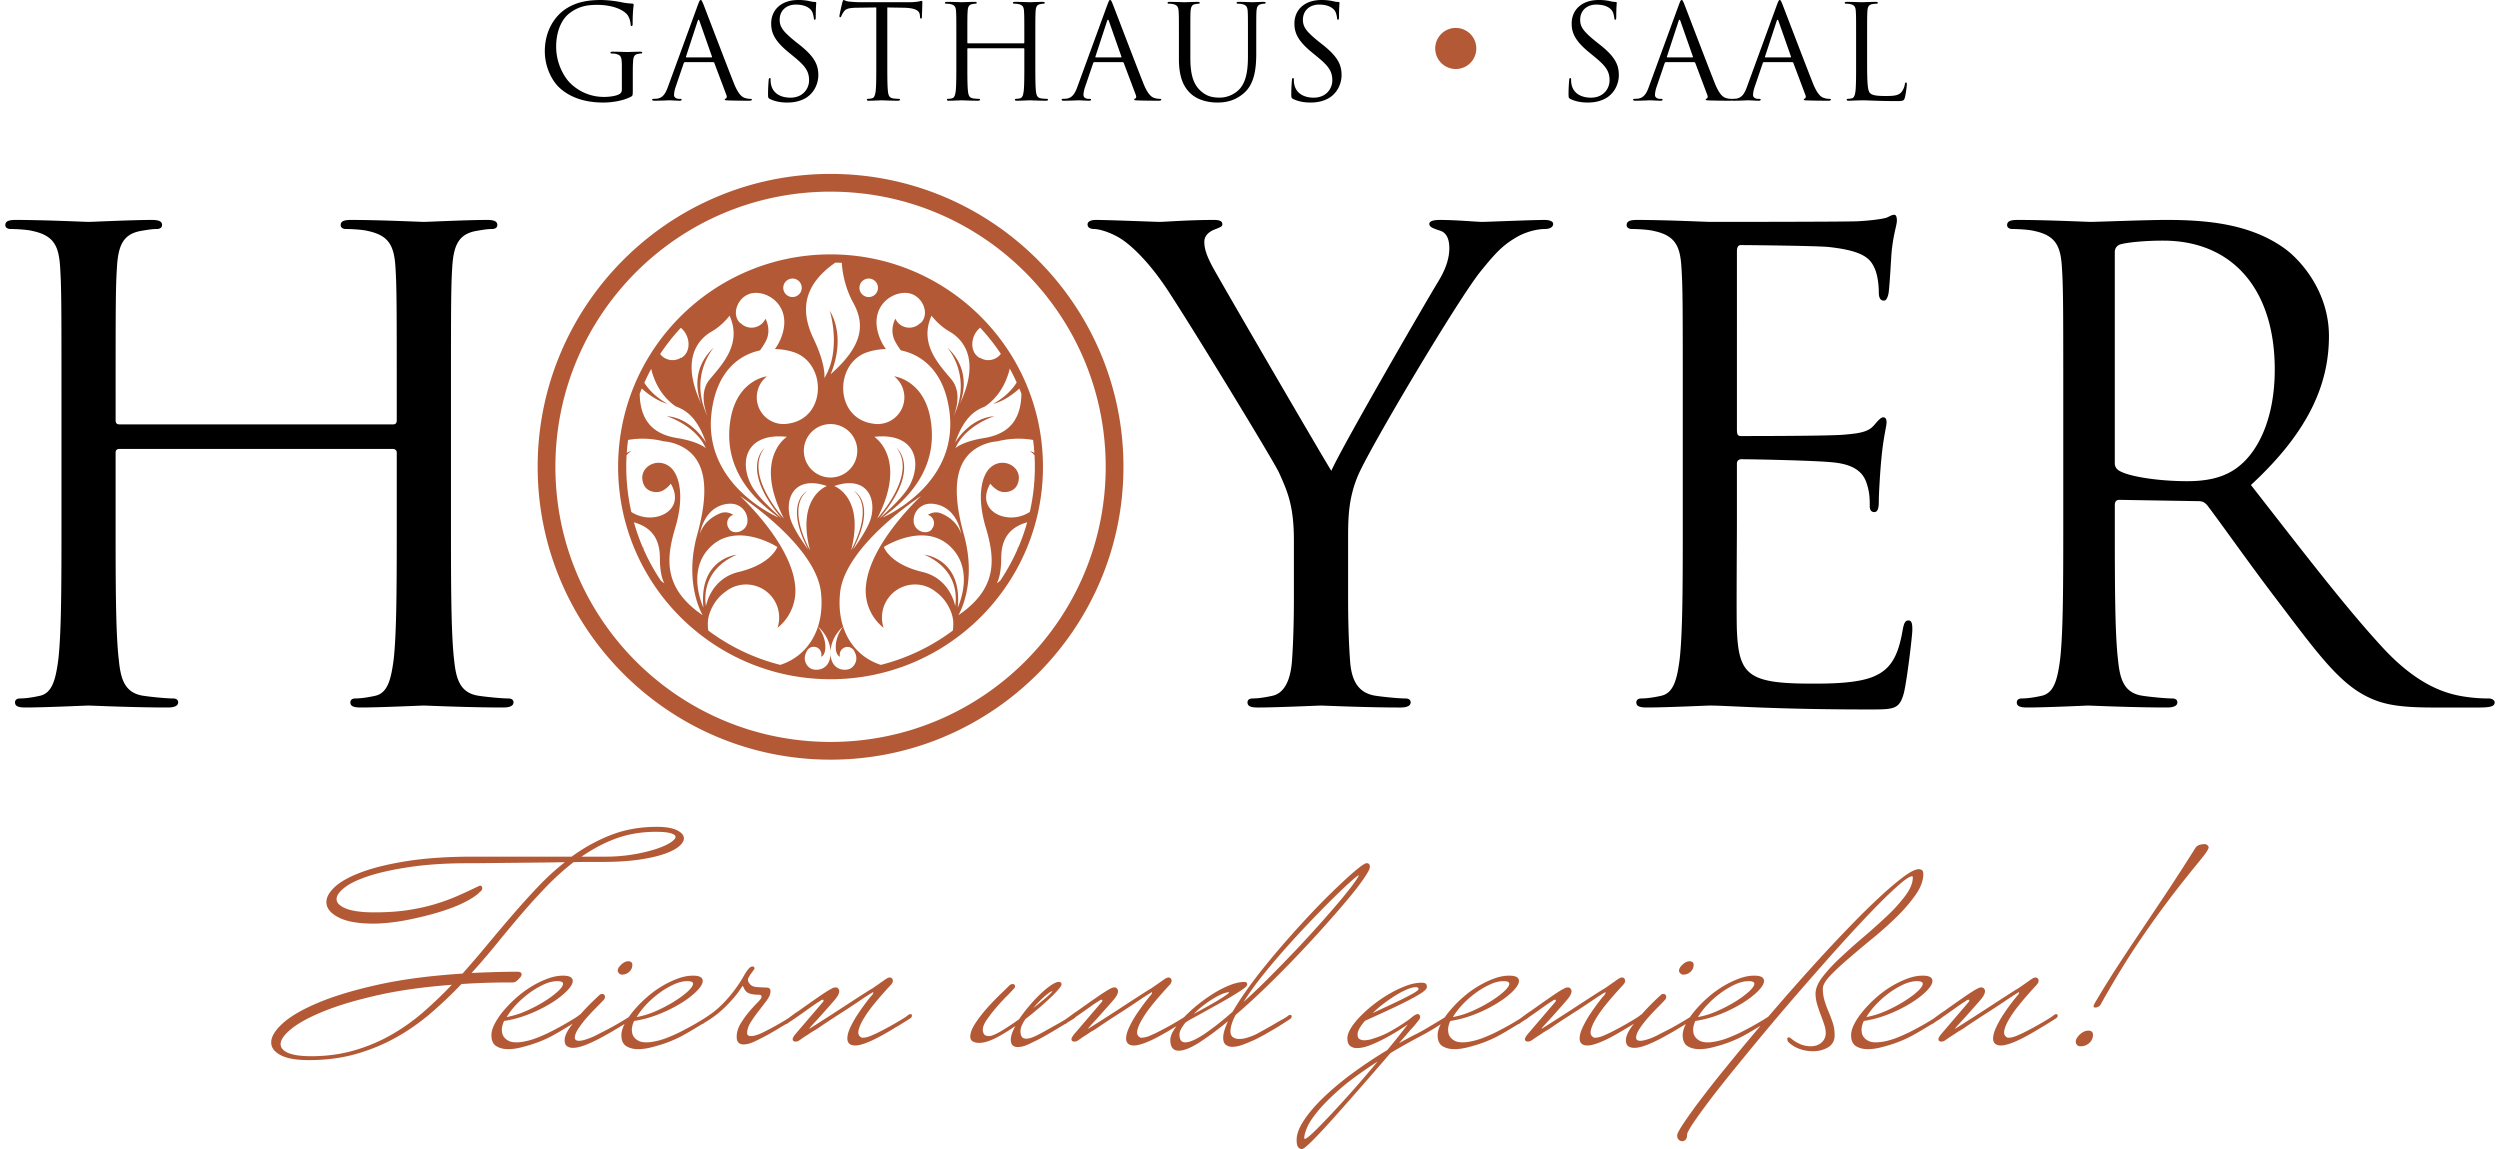 <svg xmlns="http://www.w3.org/2000/svg" width="161" height="74"><g stroke-width="1.229"><path d="M42.294 53.248c-1.07 0-2.055.177-2.95.526-.891.347-1.734.813-2.53 1.394h-6.32c-1.628 0-3.038.093-4.23.278-1.19.186-2.174.424-2.952.71-.776.288-1.35.6-1.726.942-.374.341-.566.674-.566 1.001 0 .387.267.716.784.983.518.267 1.267.399 2.247.399.293 0 .631-.02 1.014-.06.383-.039.786-.1 1.209-.185.42-.084.85-.183 1.289-.296.44-.112.859-.238 1.265-.38.405-.14.78-.297 1.124-.472.345-.175.63-.358.858-.551l.002-.004a3.7 3.7 0 0 1 .158-.149.236.236 0 0 0 .088-.178c0-.05-.01-.09-.033-.121a.124.124 0 0 0-.102-.047c-.04 0-.08.02-.15.053-.437.214-.88.418-1.33.616-.447.195-.935.372-1.46.529-.527.156-1.106.283-1.738.378-.633.095-1.347.142-2.143.142-.817 0-1.43-.085-1.833-.25a1.314 1.314 0 0 1-.45-.278.464.464 0 0 1-.143-.33c0-.22.168-.468.517-.74.348-.27.878-.524 1.588-.753.71-.23 1.6-.422 2.67-.579 1.07-.156 2.321-.235 3.757-.235.393 0 .845-.004 1.356-.01l1.597-.017 1.692-.016a141.84 141.84 0 0 0 1.527-.024c-.582.458-1.143.963-1.678 1.524a53.369 53.369 0 0 0-1.65 1.82c-.545.63-1.086 1.27-1.625 1.92a67.787 67.787 0 0 1-1.64 1.911c-2.082.135-3.895.372-5.435.714-1.545.344-2.826.729-3.844 1.156-1.018.428-1.779.867-2.283 1.32-.503.452-.76.865-.76 1.24 0 .338.21.616.616.827.406.212 1.008.316 1.809.316 1.08 0 2.082-.128 3.006-.387.922-.26 1.781-.612 2.581-1.057a13.676 13.676 0 0 0 2.245-1.561 26.913 26.913 0 0 0 1.995-1.895 45.308 45.308 0 0 1 3.101-.102h.169a.54.54 0 0 0 .15-.017.524.524 0 0 0 .174-.108l.003-.002c.056-.056.116-.119.178-.188.065-.07.1-.14.1-.208a.142.142 0 0 0-.065-.12.351.351 0 0 0-.167-.047l-.003-.001c-.539 0-1.064.01-1.575.026-.485.016-.955.034-1.413.055.553-.61 1.09-1.234 1.607-1.87.533-.657 1.067-1.3 1.607-1.928a39.394 39.394 0 0 1 1.64-1.801 16.308 16.308 0 0 1 1.715-1.539c.387-.01.743-.015 1.064-.015h.823c.899 0 1.675-.05 2.327-.145.653-.096 1.19-.218 1.614-.364.422-.147.74-.306.953-.485.212-.177.323-.35.323-.523a.433.433 0 0 0-.117-.29 1.064 1.064 0 0 0-.339-.238c-.3-.144-.729-.214-1.292-.214zm-.056.321c.46 0 .79.035.986.1.099.033.172.069.217.106.046.038.064.074.064.114 0 .05-.026.108-.083.173a1.21 1.21 0 0 1-.264.211c-.238.15-.566.292-.98.426a10.785 10.785 0 0 1-3.18.469h-1.551c.685-.467 1.401-.86 2.162-1.146.8-.301 1.677-.453 2.63-.453zm99.727.791c-.083 0-.18.015-.294.043a.48.48 0 0 0-.29.209 141.232 141.232 0 0 1-2.063 3.19c-.613.916-1.176 1.76-1.692 2.527-.517.77-.995 1.495-1.434 2.174-.438.68-.87 1.384-1.297 2.114v.003c-.022.045-.039.08-.05.107-.006.013-.012.022-.015.031-.002.004-.002.01-.003.013l-.001.006-.002.008c0 .03.01.06.033.079.023.018.051.023.084.023.064 0 .131-.022.202-.063.07-.041.117-.078.134-.127.908-1.625 1.78-3.045 2.615-4.262a62.256 62.256 0 0 1 2.222-3.063 86.246 86.246 0 0 1 1.54-1.928c.191-.231.335-.418.431-.563.097-.145.15-.243.15-.318 0-.047-.032-.088-.077-.129-.003-.002 0-.004-.003-.006a.284.284 0 0 0-.191-.067zm-53.947 1.23c-.052 0-.112.027-.19.073-.08.046-.176.112-.291.203-.231.18-.52.428-.862.742a44.681 44.681 0 0 0-2.481 2.474c-.46.493-.924 1.007-1.39 1.54a52.644 52.644 0 0 0-1.337 1.59c-.427.527-.82 1.044-1.179 1.55a18.21 18.21 0 0 0-.903 1.389l-.003.001a17.916 17.916 0 0 1-1.818 1.436c-.542.361-.958.54-1.234.54-.127 0-.216-.041-.277-.122-.06-.081-.094-.207-.094-.382 0-.104.032-.22.098-.345a2.81 2.81 0 0 1 .28-.418c.075-.063.228-.158.456-.28a243.084 243.084 0 0 0 1.7-.94c.32-.179.616-.35.886-.51v-.003c.27-.162.492-.304.667-.427.089-.062.156-.118.202-.168.046-.051.073-.097.073-.145 0-.04-.014-.08-.043-.108-.032-.033-.08-.043-.141-.043-.263 0-.567.065-.906.195-.339.131-.682.303-1.032.517-.348.215-.694.457-1.031.727a9.296 9.296 0 0 0-.903.82l-.007.007c-.039.026-.072.049-.122.08-.164.1-.345.21-.547.327a21.261 21.261 0 0 1-1.111.596 4.409 4.409 0 0 1-.333.151l-.002.002a1.861 1.861 0 0 1-.297.116c-.111.033-.209.05-.294.05h-.007c-.06.01-.105.001-.141-.027l-.007-.006a.318.318 0 0 1-.166-.305c0-.094.03-.223.091-.384.06-.16.166-.364.317-.61a8.32 8.32 0 0 1 .63-.862c.267-.33.609-.72 1.023-1.169l.002-.001a.871.871 0 0 0 .104-.13.317.317 0 0 0 .056-.179.271.271 0 0 0-.038-.116l-.002-.005a.2.2 0 0 0-.162-.082.374.374 0 0 0-.2.073c-.03.015-.086.052-.181.12l-.312.219-.329.227a2.265 2.265 0 0 1-.223.14c-.016.008-.047.028-.103.064l-.237.15a193.87 193.87 0 0 0-1.65 1.07c-.326.212-.629.408-.909.587-.282.18-.52.333-.717.456l-.226.143-.06.04c-.008.006-.01.01-.016.013l-.005-.002s-.003-.003-.003-.014c0-.006.01-.03.042-.06l.003-.005a11.114 11.114 0 0 1 .267-.299c.157-.17.328-.357.513-.566.185-.208.363-.406.531-.598.168-.19.275-.313.321-.37v-.002c.159-.193.243-.362.243-.51 0-.068-.035-.131-.093-.191v-.001c-.034-.032-.082-.043-.142-.043a.48.48 0 0 0-.227.063c-.074.04-.131.072-.175.092l-.003.002c-.203.125-.422.266-.658.429a85.039 85.039 0 0 0-1.332.936c-.124.079-.24.16-.353.245l-.355.26a.746.746 0 0 0-.095.063c-.166.098-.337.197-.533.307l-.707.396c-.23.129-.413.226-.547.292-.289.146-.521.217-.691.217-.128 0-.216-.04-.277-.118-.061-.079-.094-.201-.094-.37 0-.202.103-.461.315-.773a22.963 22.963 0 0 0 1.612-1.375c.213-.204.385-.381.515-.534a1.81 1.81 0 0 0 .15-.196.272.272 0 0 0 .052-.138.14.14 0 0 0-.051-.115.212.212 0 0 0-.133-.036c-.127 0-.293.077-.51.224-.214.147-.44.333-.676.56a9.685 9.685 0 0 0-.719.769c-.24.285-.455.567-.645.847-.402.291-.786.544-1.148.763-.364.218-.63.324-.784.324-.162 0-.265-.042-.318-.114a.508.508 0 0 1-.085-.308c0-.17.082-.38.254-.628.174-.253.373-.51.598-.773.223-.263.45-.508.68-.739.23-.23.4-.412.513-.548.023-.023.026-.054.026-.091 0-.045-.01-.085-.038-.113-.028-.028-.068-.038-.113-.038-.079 0-.155.038-.226.11-.1.1-.288.283-.563.546a16.48 16.48 0 0 0-.845.88c-.287.32-.54.648-.76.98-.22.334-.334.623-.334.87 0 .143.058.253.169.315.107.06.241.089.404.089.3 0 .66-.11 1.083-.325.398-.202.815-.462 1.247-.761-.175.327-.293.624-.293.866 0 .173.036.302.12.379.08.073.188.109.317.109.22 0 .461-.063.724-.188.258-.123.5-.241.725-.354.247-.136.495-.277.742-.423.248-.146.472-.28.674-.404l.192-.116a.202.202 0 0 0 .069-.027.392.392 0 0 0 .076-.06l.001-.002.005-.003.021-.014.326-.199a.566.566 0 0 0 .148-.106c.007-.008.01-.017.016-.025l.394-.274.581-.413c.196-.14.377-.261.544-.361l.008-.005c.02-.02.04-.034.059-.043v-.002a.236.236 0 0 1 .103-.029c.021 0 .03.004.037.013.007.008.013.025.013.054 0 .023-.01.047-.04.076l-.002.004-1.785 2.087-.002.001c-.05.068-.09.126-.116.174-.026.047-.043.082-.043.117 0 .024.002.045.005.062.004.016.01.03.021.043.032.045.09.064.16.064a.334.334 0 0 0 .206-.058c.028-.014.074-.045.15-.1.079-.055.171-.119.277-.186.107-.067.213-.136.32-.21.106-.072.192-.124.257-.157.051-.025.17-.103.367-.238.197-.135.43-.293.706-.472.275-.18.57-.37.884-.572.314-.204.604-.393.868-.573.264-.18.49-.33.674-.447.093-.058.163-.102.212-.131l.055-.034.013-.006c.005 0 .01.002.011.003 0 0 .002.003.002.015 0 .067-.034.136-.108.21-.05.05-.153.18-.322.4-.17.22-.347.467-.534.742a6.898 6.898 0 0 0-.49.855c-.14.294-.214.546-.214.756 0 .147.042.263.129.341.087.078.214.114.377.114.164 0 .38-.048.651-.146a7.17 7.17 0 0 0 1-.466c.248-.134.476-.265.69-.395l.392-.236a4.12 4.12 0 0 0-.143.206c-.166.257-.25.484-.25.684 0 .223.043.395.134.513.091.118.23.176.406.176.337 0 .785-.183 1.35-.543a20.034 20.034 0 0 0 1.824-1.358c-.19.42-.31.785-.31 1.059 0 .209.05.363.162.456a.641.641 0 0 0 .426.135c.207 0 .433-.046.677-.136.242-.09.475-.187.701-.288h.002a12.2 12.2 0 0 0 .776-.405v-.002l.582-.336c.174-.101.329-.197.465-.289v.002l.418-.269.002-.001a.57.57 0 0 0 .146-.107.184.184 0 0 0 .054-.124c0-.028-.006-.054-.025-.073a.104.104 0 0 0-.075-.027c-.04 0-.077.02-.135.055l-.006.006c-.039.038-.146.11-.314.204-.17.096-.354.202-.556.32-.202.118-.403.233-.606.345-.201.112-.364.203-.487.27a2.553 2.553 0 0 1-.368.166c-.11.044-.236.086-.376.125a1.604 1.604 0 0 1-.436.059.682.682 0 0 1-.394-.113c-.107-.07-.162-.197-.162-.393 0-.27.109-.62.33-1.042a44.249 44.249 0 0 0 1.938-1.771 76.488 76.488 0 0 0 3.775-3.936c.572-.64 1.077-1.22 1.513-1.742.438-.523.784-.972 1.037-1.344.127-.186.222-.34.286-.462.064-.122.097-.211.097-.28 0-.072-.014-.131-.049-.173a.193.193 0 0 0-.153-.064zm35.555.387c-.219 0-.528.156-.946.461-.416.304-.907.716-1.469 1.232a48.13 48.13 0 0 0-1.861 1.82c-.68.697-1.38 1.439-2.098 2.224-.72.786-1.447 1.6-2.182 2.443-.387.443-.765.881-1.137 1.315-.047.033-.1.069-.17.111-.162.101-.344.21-.546.327-.202.118-.403.231-.604.336h-.002c-.201.108-.37.194-.504.26-.492.235-.905.4-1.24.489-.334.089-.613.133-.834.133-.232 0-.41-.04-.537-.114a.827.827 0 0 1-.283-.251.648.648 0 0 1-.105-.266 1.94 1.94 0 0 1-.018-.181c0-.17.05-.36.145-.566a7.205 7.205 0 0 0 1.569-.426 9.083 9.083 0 0 0 1.429-.704c.423-.26.764-.52 1.025-.782.26-.262.398-.482.398-.668a.282.282 0 0 0-.166-.257c-.106-.055-.258-.082-.457-.082-.32 0-.654.066-1.005.198-.351.13-.699.3-1.043.51-.345.21-.669.45-.974.723a7.989 7.989 0 0 0-.811.83 5.222 5.222 0 0 0-.31.407c-.04.027-.076.052-.129.084a21.424 21.424 0 0 1-1.15.665c-.202.106-.37.192-.505.259-.069.034-.162.083-.28.145a4.52 4.52 0 0 1-.375.175h-.001c-.133.056-.27.102-.409.14-.14.04-.256.06-.352.06-.097 0-.165-.02-.207-.053-.042-.033-.062-.079-.062-.15 0-.159.074-.355.229-.587.156-.234.338-.47.545-.705a13.8 13.8 0 0 1 .622-.662c.207-.208.36-.368.464-.48v-.002a.266.266 0 0 0 .076-.191.187.187 0 0 0-.048-.137.187.187 0 0 0-.136-.049.248.248 0 0 0-.177.078c-.415.381-.787.753-1.112 1.113-.037.04-.07.081-.106.122a.727.727 0 0 0-.073.04l-.006.004c-.04.04-.142.114-.305.215a21.362 21.362 0 0 1-1.15.663c-.202.107-.372.193-.506.26a4.416 4.416 0 0 1-.334.151l-.003.002a1.907 1.907 0 0 1-.298.116c-.11.033-.208.05-.294.05h-.005c-.06.01-.106.001-.143-.028l-.005-.005a.31.31 0 0 1-.114-.106.335.335 0 0 1-.053-.199c0-.094.03-.223.091-.384.06-.16.167-.364.318-.61.15-.244.36-.532.628-.862.268-.331.61-.72 1.025-1.169l.002-.001a.865.865 0 0 0 .103-.13.32.32 0 0 0 .057-.179.275.275 0 0 0-.038-.116l-.003-.005a.197.197 0 0 0-.16-.082.377.377 0 0 0-.2.073 1.79 1.79 0 0 0-.183.12l-.312.219c-.112.078-.22.155-.327.227a2.256 2.256 0 0 1-.223.14c-.016.008-.048.028-.105.064l-.235.15h-.001a191.005 191.005 0 0 0-1.65 1.07c-.327.212-.63.408-.91.587-.281.18-.519.333-.715.456l-.226.143-.06.04-.016.013-.005-.002s-.003-.003-.003-.014c0-.006.01-.03.041-.06l.003-.005c.009-.013.037-.047.081-.098.045-.05.106-.117.185-.201.157-.17.33-.357.515-.566.185-.208.362-.406.53-.598.169-.19.274-.313.32-.37v-.002c.159-.193.245-.362.245-.51 0-.068-.035-.131-.095-.191-.033-.033-.081-.044-.142-.044a.476.476 0 0 0-.225.063c-.075.04-.134.072-.177.092l-.003.002c-.203.125-.421.266-.658.429v.002c-.236.163-.45.31-.641.445-.224.158-.454.32-.69.49-.124.078-.242.159-.354.244-.112.084-.23.171-.353.26a22.854 22.854 0 0 1-.485.293 21.59 21.59 0 0 1-1.11.596c-.493.236-.906.4-1.24.489-.336.089-.613.133-.834.133-.232 0-.412-.04-.539-.114a.822.822 0 0 1-.283-.251.648.648 0 0 1-.105-.266 1.94 1.94 0 0 1-.017-.181c0-.17.05-.36.144-.566a7.187 7.187 0 0 0 1.57-.426 9.084 9.084 0 0 0 1.428-.704c.424-.26.764-.52 1.026-.782.26-.262.397-.482.397-.668a.282.282 0 0 0-.165-.257c-.106-.055-.259-.082-.458-.082-.32 0-.654.066-1.004.198-.351.13-.7.3-1.043.51-.345.21-.67.45-.975.723a7.989 7.989 0 0 0-.81.83 5.147 5.147 0 0 0-.32.421c-.044.03-.088.06-.148.096l-.53.32-.597.354c-.203.116-.37.208-.504.275-.224.112-.447.228-.666.346l-.502.274c.093-.109.185-.218.278-.323.134-.152.269-.307.402-.464v-.002c.032-.042.085-.1.158-.173.072-.074.142-.154.21-.239.065-.083.127-.159.183-.227a.563.563 0 0 0 .1-.156.097.097 0 0 0 .02-.04.328.328 0 0 0 .005-.06c0-.04-.01-.079-.029-.116a.133.133 0 0 0-.122-.07c-.082 0-.18.05-.307.142l-.005.003a4.205 4.205 0 0 1-.424.324 11.734 11.734 0 0 1-1.134.698 5.074 5.074 0 0 1-.484.226 7.376 7.376 0 0 1-.563.2 1.76 1.76 0 0 1-.52.092.588.588 0 0 1-.318-.08h-.001c-.08-.048-.118-.14-.118-.292 0-.116.039-.246.122-.396.082-.147.202-.309.356-.486l1.318-.602c.468-.214.898-.42 1.288-.616.389-.197.714-.377.974-.54.131-.082.23-.156.297-.226.068-.069.107-.134.107-.199 0-.095-.025-.169-.081-.211-.057-.042-.147-.057-.273-.057-.287 0-.603.061-.95.186a6.656 6.656 0 0 0-1.052.493c-.357.202-.699.43-1.027.683a8.572 8.572 0 0 0-.882.779c-.26.265-.467.521-.622.77-.153.25-.233.47-.233.659 0 .23.056.399.173.498a.683.683 0 0 0 .452.14c.255 0 .55-.067.885-.203.333-.135.66-.29.982-.464.322-.174.61-.344.865-.508v.001c.254-.161.42-.272.5-.329l.004-.003c.002-.002.01-.002.015-.003-.005.01-.007.019-.028.04l-.003.003c-.191.247-.394.504-.607.774-.213.268-.437.542-.672.822l-.002.001c-.763.46-1.495.946-2.197 1.461a18.676 18.676 0 0 0-1.86 1.544c-.535.512-.965 1.007-1.287 1.488-.322.48-.488.909-.488 1.289 0 .228.029.383.101.469a.31.31 0 0 0 .237.122c.046 0 .09-.026.155-.072.063-.045.143-.11.24-.198.192-.175.43-.416.718-.719.287-.304.615-.659.98-1.07.367-.409.75-.842 1.149-1.296l1.23-1.407c.422-.483.828-.952 1.222-1.412.29-.178.594-.356.913-.534.32-.18.658-.365 1.017-.556.45-.236.836-.46 1.157-.674l.162-.106c-.133.262-.201.5-.201.713 0 .334.104.574.318.706.208.127.462.19.76.19.238 0 .49-.031.756-.093a10.2 10.2 0 0 0 .787-.22c.259-.084.498-.174.718-.27a7.02 7.02 0 0 0 .55-.264c.247-.135.477-.265.692-.396l.572-.345.05-.031a.197.197 0 0 0 .077-.027.435.435 0 0 0 .076-.061l.002-.002.005-.003c.044-.027.122-.081.183-.121l.146-.092a.567.567 0 0 0 .148-.106l.001-.002.426-.297.58-.413c.196-.14.378-.26.546-.361l.006-.005a.234.234 0 0 1 .162-.074c.022 0 .03.004.037.013.007.008.012.025.012.054 0 .023-.009.047-.04.076v.004l-1.786 2.087-.001.001c-.052.069-.09.126-.117.174a.252.252 0 0 0-.042.118c0 .047.001.078.025.104.032.045.09.064.16.064a.341.341 0 0 0 .204-.057h.003c.029-.015.074-.046.15-.1.078-.056.169-.12.276-.186.107-.068.214-.137.321-.21a2.33 2.33 0 0 1 .258-.158 4.79 4.79 0 0 0 .365-.238c.196-.135.431-.293.706-.472.276-.18.572-.37.886-.572.314-.203.604-.393.867-.573.265-.18.488-.329.673-.446.092-.06.164-.103.213-.132l.056-.034.012-.006c.006 0 .01.002.01.003 0 0 .003.003.003.015 0 .067-.034.136-.108.21a5.77 5.77 0 0 0-.323.4c-.169.22-.347.467-.532.742a6.9 6.9 0 0 0-.49.855c-.141.295-.214.546-.214.756 0 .147.041.263.128.341.087.078.215.115.377.115.164 0 .38-.05.65-.146a7.112 7.112 0 0 0 1-.466c.247-.135.478-.266.692-.396.213-.13.405-.244.573-.345l.077-.048c-.055.073-.114.144-.166.218-.232.329-.351.61-.351.846 0 .174.047.304.148.38.097.073.23.108.392.108s.341-.033.54-.094c.199-.062.39-.136.576-.22a11.572 11.572 0 0 0 .887-.449c.247-.135.478-.265.692-.396l.572-.345.055-.034c-.137.268-.206.51-.206.726 0 .334.105.574.318.706.208.127.462.19.76.19.238 0 .49-.031.756-.093.265-.063.527-.135.786-.22a8.075 8.075 0 0 0 1.27-.534c.247-.135.476-.265.691-.396.16-.098.298-.18.435-.262-.162.191-.328.385-.487.574-.68.809-1.317 1.58-1.913 2.316a69.168 69.168 0 0 0-1.55 1.98 30.635 30.635 0 0 0-1.036 1.45 5.773 5.773 0 0 0-.286.47c-.064.123-.099.208-.099.273 0 .118.034.214.104.278a.32.32 0 0 0 .216.092.298.298 0 0 0 .227-.102c.065-.071.094-.185.094-.335 0-.037.028-.12.09-.237.06-.116.151-.266.274-.451.248-.37.584-.838 1.01-1.406.427-.566.93-1.205 1.507-1.918a260.54 260.54 0 0 1 1.851-2.257c.657-.792 1.337-1.595 2.038-2.409a278.9 278.9 0 0 1 2.073-2.373c.679-.77 1.331-1.494 1.96-2.173.629-.68 1.195-1.27 1.7-1.775.505-.505.932-.903 1.279-1.194a3.7 3.7 0 0 1 .437-.326c.118-.072.21-.105.265-.105.022 0 .03.006.037.014.007.008.014.025.014.054 0 .35-.152.733-.457 1.15a9.87 9.87 0 0 1-1.158 1.294 39.53 39.53 0 0 1-1.507 1.354c-.54.46-1.041.907-1.507 1.34-.467.433-.856.85-1.166 1.25-.313.402-.47.77-.47 1.107 0 .217.034.442.1.674.07.231.145.456.23.676.084.22.16.428.227.63.067.2.099.382.099.546a.786.786 0 0 1-.267.615c-.179.162-.413.244-.71.244-.186 0-.381-.035-.586-.107a2.227 2.227 0 0 1-.639-.374c-.07-.058-.13-.092-.189-.092a.084.084 0 0 0-.065.032.11.11 0 0 0-.02.07c0 .085.027.156.079.208v.002c.205.194.448.34.728.437.278.096.56.143.844.143.365 0 .688-.082.97-.248.283-.168.429-.432.429-.779 0-.294-.04-.562-.12-.801a9.56 9.56 0 0 0-.262-.693 8.05 8.05 0 0 1-.26-.706 2.674 2.674 0 0 1-.117-.814c0-.208.154-.485.471-.82.319-.335.718-.707 1.194-1.116.477-.41.994-.845 1.556-1.305a22.433 22.433 0 0 0 1.561-1.4c.479-.472.878-.941 1.2-1.404.322-.464.486-.902.486-1.314a.571.571 0 0 0-.019-.163v-.003a.222.222 0 0 0-.1-.117.337.337 0 0 0-.168-.039zm-36.08.39l.015.005a.153.153 0 0 1-.013.036c-.013.03-.034.068-.062.115-.055.092-.139.216-.25.37-.224.307-.527.688-.908 1.143a70.5 70.5 0 0 1-1.333 1.53 71.25 71.25 0 0 1-1.616 1.753c-.574.6-1.158 1.199-1.754 1.794-.511.512-1.004.973-1.49 1.418.287-.447.6-.91 1.01-1.434a42.306 42.306 0 0 1 1.558-1.868 65.49 65.49 0 0 1 1.668-1.818 74.156 74.156 0 0 1 1.525-1.556c.456-.449.838-.81 1.145-1.086.155-.137.275-.24.362-.309.044-.033.081-.058.107-.074.024-.015.038-.019.036-.02zm-47.037 5.538c-.146 0-.296.075-.445.213-.15.137-.23.267-.23.394a.22.22 0 0 0 .04.12l.004.006.076.076c.037.036.088.05.15.05a.67.67 0 0 0 .478-.185.589.589 0 0 0 .195-.437c0-.074-.022-.135-.07-.177a.296.296 0 0 0-.198-.06zm68.346 0l-.004.002c-.145.001-.292.074-.44.21-.149.138-.228.268-.228.395 0 .04.01.082.038.12l.005.006.074.076c.037.036.09.051.151.051a.663.663 0 0 0 .477-.186.59.59 0 0 0 .196-.437c0-.074-.022-.135-.07-.177a.297.297 0 0 0-.199-.06zm-60.346.338c-.068 0-.133.034-.194.094-.115.116-.24.295-.375.537-.133.24-.311.513-.53.815a9.057 9.057 0 0 1-.821.964 5.73 5.73 0 0 1-.809.683l-.05.028-.007.005c-.013.013-.045.036-.073.057a7.73 7.73 0 0 1-.38.246c-.127.077-.252.153-.4.239a21.585 21.585 0 0 1-1.11.596c-.492.235-.905.399-1.238.488-.336.089-.614.133-.834.133-.233 0-.413-.039-.54-.114a.823.823 0 0 1-.283-.251.642.642 0 0 1-.103-.266 1.94 1.94 0 0 1-.018-.181c0-.17.05-.36.145-.566a7.22 7.22 0 0 0 1.569-.426 9.182 9.182 0 0 0 1.429-.704 5.61 5.61 0 0 0 1.025-.782c.26-.262.396-.481.396-.668a.282.282 0 0 0-.165-.257c-.107-.056-.258-.081-.457-.081-.32 0-.655.065-1.006.197-.35.13-.699.3-1.043.51-.344.21-.668.45-.973.723a7.87 7.87 0 0 0-.81.83 5.4 5.4 0 0 0-.31.407c-.04.027-.076.052-.129.084-.162.101-.345.21-.546.328a17.151 17.151 0 0 1-1.11.596c-.068.034-.16.083-.278.145a4.396 4.396 0 0 1-.786.316 1.357 1.357 0 0 1-.352.059c-.097 0-.165-.02-.207-.053-.042-.033-.064-.079-.064-.15 0-.159.076-.355.23-.587.157-.234.338-.47.544-.705.209-.235.417-.456.624-.662.207-.207.36-.367.462-.48l.002-.002a.267.267 0 0 0 .076-.191.187.187 0 0 0-.048-.137.19.19 0 0 0-.138-.049.245.245 0 0 0-.175.078c-.415.381-.786.754-1.113 1.113-.037.04-.07.083-.108.124a.797.797 0 0 0-.07.038l-.006.005c-.04.04-.143.114-.305.214-.164.101-.345.21-.547.328-.203.117-.404.23-.605.335a19.54 19.54 0 0 1-.504.26c-.493.236-.907.4-1.24.489-.335.089-.614.133-.835.133-.232 0-.41-.039-.537-.114a.83.83 0 0 1-.285-.251.648.648 0 0 1-.105-.266 1.762 1.762 0 0 1-.016-.181c0-.17.05-.36.145-.566a7.205 7.205 0 0 0 1.569-.426 9.132 9.132 0 0 0 1.429-.704 5.61 5.61 0 0 0 1.025-.782c.26-.262.398-.481.398-.668 0-.112-.06-.202-.167-.257-.107-.056-.258-.081-.458-.081-.319 0-.654.065-1.005.197-.35.13-.697.3-1.04.51-.346.21-.67.45-.975.723a8.122 8.122 0 0 0-.813.83 4.618 4.618 0 0 0-.567.836c-.142.274-.213.52-.213.74 0 .335.105.575.318.706.208.128.462.191.76.191.238 0 .49-.031.756-.093.265-.063.527-.136.786-.22.259-.084.499-.174.72-.27.219-.096.402-.184.55-.264.247-.135.478-.265.691-.396l.573-.345.08-.05c-.056.074-.115.145-.168.22-.232.328-.351.61-.351.846 0 .174.048.304.15.38a.636.636 0 0 0 .389.108c.161 0 .342-.033.54-.094.198-.062.39-.136.577-.22a11.476 11.476 0 0 0 .887-.45c.247-.134.477-.264.692-.395l.572-.345.055-.034c-.138.267-.208.51-.208.726 0 .334.107.574.32.705.208.128.462.191.758.191.238 0 .49-.031.757-.093.264-.063.527-.136.787-.22a8.035 8.035 0 0 0 1.268-.534c.247-.135.478-.265.693-.396l.573-.345.053-.033a.195.195 0 0 0 .072-.026.393.393 0 0 0 .083-.065 6.385 6.385 0 0 0 1.101-.798 9 9 0 0 0 .744-.761c.197-.23.347-.425.45-.585a2.25 2.25 0 0 1 .124-.178c.024-.03.035-.037.044-.045.08.222.188.39.344.463.164.076.394.113.688.113.063 0 .105.014.13.035.026.02.038.05.038.1 0 .027-.017.073-.057.132-.04.059-.1.131-.184.215-.17.169-.353.368-.55.599-.198.232-.38.487-.55.763-.17.28-.26.57-.26.867 0 .175.039.302.122.379.08.074.188.11.318.11.209 0 .45-.065.723-.194.27-.128.51-.251.725-.366.246-.135.477-.267.691-.397.213-.129.406-.243.574-.344l.022-.014a.182.182 0 0 0 .086-.029.402.402 0 0 0 .076-.06l.002-.002c.001-.002.003-.001.005-.003.08-.05.198-.128.334-.221l.012-.008.002-.001a.653.653 0 0 0 .114-.078l.444-.31.58-.414c.196-.14.378-.26.545-.36l.007-.005a.235.235 0 0 1 .162-.074c.021 0 .03.004.037.013.006.008.012.025.012.054 0 .023-.01.047-.04.076l-.002.004-1.786 2.087-.002.001c-.05.068-.09.126-.116.174a.249.249 0 0 0-.041.117.32.32 0 0 0 .005.063c.003.016.009.03.02.042.032.045.088.064.16.064a.339.339 0 0 0 .206-.057c.027-.015.074-.046.151-.1.078-.056.17-.12.275-.187.108-.067.216-.136.323-.21a2.33 2.33 0 0 1 .257-.157 4.98 4.98 0 0 0 .366-.238c.196-.135.431-.293.706-.472.274-.18.57-.37.885-.572.314-.204.604-.393.868-.573.263-.18.487-.33.672-.447l.213-.131.056-.034c.006-.003.01-.003.013-.004l.01.001s.003.003.003.015c0 .067-.034.136-.109.21a4.94 4.94 0 0 0-.324.4c-.169.22-.346.467-.531.742-.186.277-.35.562-.491.855-.143.295-.213.546-.213.756 0 .147.042.263.129.341.086.078.213.114.375.114.164 0 .38-.048.652-.145.271-.097.604-.252.998-.466.247-.135.478-.266.693-.396.213-.13.404-.244.572-.345.204-.124.384-.236.54-.337h-.003a.568.568 0 0 0 .148-.106.186.186 0 0 0 .056-.125.104.104 0 0 0-.027-.074.104.104 0 0 0-.075-.027c-.04 0-.077.02-.135.055l-.006.005a2.11 2.11 0 0 1-.306.215c-.162.1-.345.21-.546.327-.202.118-.403.23-.604.336a23.67 23.67 0 0 1-.506.26 4.415 4.415 0 0 1-.334.151l-.003.002a1.923 1.923 0 0 1-.299.116c-.11.033-.207.05-.292.05h-.005c-.06.01-.106.001-.143-.028l-.005-.005a.31.31 0 0 1-.114-.106.335.335 0 0 1-.053-.199c0-.094.03-.223.09-.384.06-.16.165-.364.317-.61h.002c.15-.244.358-.532.628-.862.268-.331.61-.72 1.025-1.169l.002-.001a.864.864 0 0 0 .103-.13.317.317 0 0 0 .056-.179.268.268 0 0 0-.037-.116l-.003-.005a.2.2 0 0 0-.162-.082.376.376 0 0 0-.2.073c-.03.015-.086.052-.182.12l-.311.219c-.112.078-.221.155-.328.227a2.227 2.227 0 0 1-.224.14c-.016.008-.047.028-.103.064l-.237.15c-.202.128-.447.285-.733.471-.286.185-.59.385-.917.598-.325.213-.628.409-.91.588-.281.18-.52.333-.716.456l-.224.143-.062.04-.016.013-.005-.002s-.003-.003-.003-.014c0-.006.01-.03.041-.06l.003-.006a1.22 1.22 0 0 1 .081-.097c.045-.05.107-.118.186-.202.158-.169.33-.356.515-.565.185-.208.363-.406.531-.598h-.001c.168-.19.274-.313.32-.37v-.002c.16-.193.244-.362.244-.51 0-.068-.034-.131-.094-.191-.032-.033-.08-.044-.141-.044a.481.481 0 0 0-.228.063c-.072.04-.131.072-.174.092l-.004.002c-.203.125-.422.266-.658.429v.002c-.235.163-.449.31-.64.445-.225.158-.455.32-.69.49-.125.078-.244.159-.357.244l-.315.233a17.315 17.315 0 0 1-1.11.64 21.21 21.21 0 0 1-.505.26c-.323.157-.578.233-.76.233-.092 0-.155-.018-.194-.048-.04-.03-.06-.071-.06-.137 0-.227.077-.461.231-.708.158-.25.328-.493.514-.727.185-.234.355-.46.513-.672.16-.215.243-.403.243-.57.006-.078-.01-.144-.05-.19-.042-.046-.106-.069-.185-.072-.145-.005-.33-.014-.554-.025-.255-.01-.425-.075-.517-.183-.1-.115-.143-.204-.143-.254 0-.064.01-.116.03-.156l.003-.007c.008-.03.06-.123.154-.257.095-.133.164-.227.208-.281v-.002a.103.103 0 0 0 .027-.073.115.115 0 0 0-.038-.089.147.147 0 0 0-.097-.029zm75.371.588c-.32 0-.655.066-1.006.198-.351.13-.699.3-1.043.51a6.62 6.62 0 0 0-.973.723 7.982 7.982 0 0 0-.81.83c-.238.283-.43.562-.571.836-.142.274-.213.52-.213.74 0 .335.106.575.32.707.207.127.46.19.758.19.238 0 .49-.031.756-.093.265-.063.528-.135.787-.22a8.034 8.034 0 0 0 1.269-.534c.247-.135.478-.265.693-.396l.572-.345c.02-.011.033-.02.051-.032a.209.209 0 0 0 .074-.027h.002a.428.428 0 0 0 .075-.06l.003-.002.003-.003c.038-.023.107-.071.156-.104.056-.035.124-.076.175-.109h-.003a.57.57 0 0 0 .149-.106l.001-.002a56.189 56.189 0 0 0 1.009-.71c.195-.14.378-.261.545-.361l.007-.005a.23.23 0 0 1 .16-.074c.021 0 .03.004.036.013.008.008.015.025.015.054 0 .023-.012.047-.042.076l-.001.004-1.785 2.087-.002.001c-.051.068-.09.126-.116.174-.026.047-.043.082-.043.117 0 .024.003.045.006.063a.09.09 0 0 0 .018.04h.002c.031.047.09.066.16.066a.339.339 0 0 0 .207-.057c.029-.015.074-.046.15-.1.08-.056.17-.12.278-.186.106-.068.212-.137.319-.21.106-.072.193-.125.258-.158a4.89 4.89 0 0 0 .367-.238c.196-.135.431-.293.706-.472.275-.18.568-.37.883-.572.314-.204.604-.393.868-.572a26.882 26.882 0 0 1 .886-.58l.055-.032.013-.007c.006 0 .01.002.011.003 0 0 .002.003.002.015 0 .067-.032.137-.107.211-.049.05-.154.179-.324.399-.169.22-.347.467-.532.742a6.904 6.904 0 0 0-.49.856c-.141.294-.215.545-.215.755 0 .147.042.264.129.341.087.078.215.115.377.115.165 0 .38-.05.652-.146.271-.097.604-.251.998-.466.247-.135.477-.266.691-.396.213-.13.405-.244.574-.345.202-.123.38-.236.537-.337a.568.568 0 0 0 .148-.106.184.184 0 0 0 .054-.124.105.105 0 0 0-.027-.075.1.1 0 0 0-.073-.027c-.04 0-.077.02-.135.055l-.006.005c-.04.04-.145.114-.307.215a21.403 21.403 0 0 1-1.15.663c-.204.107-.372.193-.506.26a4.416 4.416 0 0 1-.334.151l-.002.002a1.918 1.918 0 0 1-.299.116c-.11.033-.207.05-.292.05h-.007c-.06.01-.105.001-.142-.028l-.006-.005a.31.31 0 0 1-.114-.106.334.334 0 0 1-.051-.198c0-.095.028-.224.089-.385.06-.16.166-.364.318-.61.15-.244.36-.532.63-.862.267-.331.608-.72 1.023-1.169l.002-.001a.871.871 0 0 0 .104-.13.316.316 0 0 0 .056-.179.27.27 0 0 0-.036-.116l-.004-.004a.2.2 0 0 0-.162-.083.374.374 0 0 0-.2.073 1.86 1.86 0 0 0-.181.12l-.312.219-.329.227a2.226 2.226 0 0 1-.224.14c-.017.008-.047.028-.103.064l-.236.15a269.497 269.497 0 0 0-1.651 1.07c-.325.212-.628.408-.91.587-.28.18-.519.333-.715.456l-.226.143-.061.04-.016.013-.005-.002c-.001 0-.002-.003-.002-.014 0-.005.01-.03.04-.06l.005-.006a1.23 1.23 0 0 1 .08-.097l.187-.202c.157-.17.327-.356.513-.565.185-.208.363-.406.531-.598.168-.19.275-.313.321-.37v-.002c.159-.193.243-.362.243-.51 0-.068-.035-.131-.095-.191-.032-.033-.08-.044-.142-.044a.475.475 0 0 0-.225.063c-.073.04-.131.072-.175.092l-.003.002a15.07 15.07 0 0 0-.66.429v.002c-.235.163-.449.31-.64.445-.225.158-.455.32-.69.49-.125.078-.243.159-.355.244-.112.084-.23.171-.353.26a24.958 24.958 0 0 1-.485.293 21.585 21.585 0 0 1-1.11.596c-.493.236-.906.4-1.24.489a3.35 3.35 0 0 1-.834.133c-.231 0-.411-.04-.538-.114a.822.822 0 0 1-.283-.251.65.65 0 0 1-.106-.266 1.716 1.716 0 0 1-.015-.181c0-.17.05-.36.145-.566a7.205 7.205 0 0 0 1.568-.426 9.063 9.063 0 0 0 1.428-.704c.423-.26.765-.52 1.026-.782s.397-.482.397-.668a.282.282 0 0 0-.166-.257c-.106-.056-.257-.082-.456-.082zm-87.936.355c.131 0 .228.018.287.048.06.03.083.065.083.12 0 .115-.111.29-.35.506a6.21 6.21 0 0 1-.904.661 9.267 9.267 0 0 1-1.21.622 5.482 5.482 0 0 1-1.168.356c.15-.243.33-.492.567-.749.263-.284.548-.542.855-.77a5.45 5.45 0 0 1 .945-.57c.322-.15.62-.224.895-.224zm8.37 0c.133 0 .23.018.29.048.06.03.08.065.08.12 0 .115-.11.29-.349.506-.24.217-.543.438-.906.661a9.223 9.223 0 0 1-1.206.622 5.527 5.527 0 0 1-1.17.356c.15-.243.33-.492.567-.749.262-.284.546-.542.854-.77.306-.23.622-.418.946-.57.323-.15.62-.224.894-.224zm52.567 0c.132 0 .228.018.287.048.06.03.083.065.083.12 0 .115-.113.29-.351.506-.24.217-.541.438-.905.661a9.248 9.248 0 0 1-1.208.622h-.001a5.488 5.488 0 0 1-1.167.356c.15-.243.329-.492.566-.749.262-.284.547-.542.855-.77a5.45 5.45 0 0 1 .944-.57c.322-.15.622-.224.897-.224zm15.781 0c.132 0 .228.018.288.048.06.03.083.065.083.12 0 .115-.113.29-.351.506a6.21 6.21 0 0 1-.905.661 9.267 9.267 0 0 1-1.21.622 5.485 5.485 0 0 1-1.166.356c.15-.243.327-.492.565-.749.263-.284.548-.542.855-.77.307-.23.622-.418.945-.57.322-.15.622-.224.896-.224zm10.846 0c.132 0 .228.018.288.048.06.03.083.065.083.12 0 .115-.112.29-.35.506-.24.217-.543.438-.906.661a9.249 9.249 0 0 1-1.208.622 5.497 5.497 0 0 1-1.169.356c.15-.243.33-.492.568-.749.262-.284.546-.542.853-.77.307-.23.623-.418.946-.57.322-.15.62-.224.895-.224zm-94.357.234a27.02 27.02 0 0 1-1.84 1.762 12.938 12.938 0 0 1-2.108 1.487c-.744.419-1.539.75-2.383.99-.844.24-1.752.361-2.726.361-.67 0-1.169-.074-1.493-.216a.99.99 0 0 1-.36-.248.464.464 0 0 1-.117-.31c0-.285.236-.626.72-1.011.484-.384 1.197-.764 2.138-1.14.94-.375 2.103-.716 3.488-1.025 1.355-.301 2.923-.515 4.681-.65zm62.07.154a.26.26 0 0 1 .146.032c.027.019.04.043.04.085 0 .017-.017.052-.064.096a1.328 1.328 0 0 1-.221.153c-.201.117-.456.251-.763.403-.308.152-.648.315-1.023.488-.303.14-.596.279-.888.415.181-.17.364-.341.578-.509.279-.218.555-.414.829-.587a5.6 5.6 0 0 1 .776-.419c.244-.105.442-.157.59-.157zm-23.388.256c-.004.007-.003.01-.012.022a.923.923 0 0 1-.082.097 5.14 5.14 0 0 1-.336.313c0 .001-.002 0-.003.002-.224.196-.512.427-.8.656.067-.078.13-.162.2-.237.15-.162.296-.308.435-.437.14-.128.264-.23.375-.308a.54.54 0 0 1 .223-.108zm11.378.068c0 .005.002.006.002.013 0-.003-.003.007-.015.022a.489.489 0 0 1-.06.059c-.056.047-.142.11-.256.184-.23.151-.494.31-.79.479-.298.168-.585.329-.86.48-.154.085-.21.114-.305.165.14-.135.276-.272.437-.402v-.002c.234-.19.47-.36.704-.511.234-.151.454-.27.66-.36.198-.085.358-.124.483-.127zm55.311 2.472c-.005 0-.013.005-.019.005a.6.6 0 0 0-.248.065 1.089 1.089 0 0 0-.443.4.443.443 0 0 0-.081.238c0 .05.012.1.036.149.05.1.145.153.267.153a.805.805 0 0 0 .58-.22.702.702 0 0 0 .228-.521c0-.085-.027-.157-.083-.204-.056-.046-.137-.065-.237-.065zm-44.527.925c0 .002-.001.002-.002.003l.002-.003zm-1.224 1.067a72.995 72.995 0 0 1-2.927 3.323c-.46.494-.85.896-1.17 1.204h-.001c-.16.154-.288.27-.387.345-.049.038-.091.066-.124.084a.17.17 0 0 1-.065.024c-.021 0-.031-.004-.038-.013-.007-.008-.013-.025-.013-.054 0-.136.058-.354.175-.644.116-.287.351-.647.704-1.077.353-.43.855-.93 1.507-1.496.595-.516 1.405-1.09 2.339-1.696z" style="line-height:normal;font-variant-ligatures:normal;font-variant-position:normal;font-variant-caps:normal;font-variant-numeric:normal;font-variant-alternates:normal;font-feature-settings:normal;text-indent:0;text-align:start;text-decoration-line:none;text-decoration-style:solid;text-decoration-color:#000;text-transform:none;text-orientation:mixed;shape-padding:0;isolation:auto;mix-blend-mode:normal" color="#000" font-weight="400" font-family="sans-serif" white-space="normal" overflow="visible" fill="#b35935"/><path d="M38.733 0c-.65 0-1.48.059-2.238.534-.75.471-1.409 1.422-1.409 2.768 0 1.054.489 1.956 1 2.4.938.817 2.131.902 2.773.902.489 0 1.247-.094 1.786-.382.098-.058.107-.071.107-.452v-.943c0-.354 0-.605.018-.874.018-.296.085-.44.314-.48.099-.019.148-.028.207-.028.035 0 .067-.017.067-.049 0-.05-.04-.067-.135-.067-.251 0-.78.022-.82.022-.046 0-.575-.022-.956-.022-.09 0-.135.018-.135.067 0 .032.036.05.067.05.077 0 .22.008.287.026.337.09.382.184.382.866V5.77c0 .143-.058.237-.17.296-.22.125-.656.175-.96.175a3.062 3.062 0 0 1-2.208-.902c-.292-.283-.893-1.144-.893-2.333 0-.983.346-1.75.835-2.135.641-.507 1.274-.557 1.803-.557 1.086 0 1.768.363 1.978.682.126.202.17.435.175.556.01.077.019.126.063.126.059 0 .072-.045.072-.18 0-.838.063-1.076.063-1.193 0-.036-.018-.067-.103-.076a3.932 3.932 0 0 1-.682-.085A7.436 7.436 0 0 0 38.733 0zm6.394 0c-.054 0-.086.054-.189.332l-1.91 5.226c-.149.422-.32.74-.705.794a4.621 4.621 0 0 1-.247.014c-.04 0-.076.018-.076.054 0 .05.053.067.161.067.395 0 .857-.027.951-.027.095 0 .453.027.655.027.077 0 .13-.018.13-.067 0-.036-.026-.054-.085-.054h-.085c-.144 0-.318-.076-.318-.242 0-.153.04-.355.116-.566l.507-1.489c.013-.04.04-.067.08-.067h1.813c.04 0 .058.018.076.049l.781 2.073c.054.134 0 .21-.05.228-.03.005-.058.023-.058.059 0 .05.094.049.251.058a46.46 46.46 0 0 0 1.324.018c.094 0 .17-.018.17-.067 0-.045-.035-.054-.085-.054-.085 0-.21-.009-.336-.05-.18-.049-.422-.183-.727-.933C46.76 4.1 45.436.623 45.311.305 45.206.045 45.175 0 45.126 0zm6.277 0c-1.068 0-1.74.615-1.74 1.517 0 .574.201 1.094 1.094 1.83l.377.31c.726.596.969.933.969 1.516 0 .538-.395 1.117-1.202 1.117-.566 0-1.122-.233-1.248-.857a1.39 1.39 0 0 1-.027-.31c0-.067-.008-.094-.058-.094-.04 0-.058.04-.067.135-.009.134-.04.47-.04.892 0 .23.008.26.125.32.345.17.731.228 1.126.228.458 0 .91-.103 1.274-.355.579-.412.713-1.054.713-1.4 0-.672-.233-1.193-1.229-1.978l-.233-.183c-.794-.646-1.027-.934-1.027-1.414 0-.614.453-.978 1.036-.978.772 0 1 .355 1.05.449.054.09.103.318.112.417.009.067.018.112.067.112.04 0 .058-.058.058-.193 0-.574.032-.852.032-.893 0-.044-.014-.062-.08-.062-.068 0-.135-.005-.297-.04A3.318 3.318 0 0 0 51.404 0zm2.925 0c-.036 0-.067.112-.085.162-.018.067-.185.79-.185.874 0 .05.018.077.04.077.037 0 .06-.018.086-.086.027-.058.05-.116.144-.26.134-.202.336-.26.857-.269L56.433.48v3.562c0 .808 0 1.476-.04 1.83-.037.243-.077.427-.248.463a1.169 1.169 0 0 1-.25.03c-.05 0-.068.028-.068.055 0 .05.04.067.135.067.25 0 .785-.027.825-.027.04 0 .574.027 1.037.027.094 0 .134-.027.134-.067 0-.027-.018-.054-.067-.054-.076 0-.26-.013-.382-.031-.25-.036-.3-.22-.327-.462-.04-.355-.04-1.023-.04-1.83V.48L58.2.498c.812.018 1.005.211 1.037.462l.009.094c.009.117.026.144.067.144.036 0 .058-.036.058-.112 0-.09.027-.673.027-.925 0-.049 0-.103-.04-.103-.036 0-.113.019-.238.045-.135.018-.327.04-.597.04h-3.158c-.103 0-.422-.017-.664-.04C54.472.086 54.387 0 54.33 0zm17.165 0c-.054 0-.085.054-.188.332l-1.911 5.226c-.148.422-.32.74-.705.794a4.623 4.623 0 0 1-.246.014c-.04 0-.077.018-.077.054 0 .05.054.067.162.067.394 0 .857-.027.95-.027.095 0 .454.027.656.027.076 0 .13-.018.13-.067 0-.036-.027-.054-.085-.054h-.086c-.143 0-.318-.076-.318-.242 0-.153.04-.355.117-.566l.506-1.489c.014-.04.04-.067.081-.067h1.813c.04 0 .058.018.076.049l.78 2.073c.054.134 0 .21-.049.228-.031.005-.058.023-.058.059 0 .05.094.049.25.058a46.46 46.46 0 0 0 1.324.018c.095 0 .17-.018.17-.067 0-.045-.035-.054-.084-.054-.085 0-.211-.009-.337-.05-.179-.049-.421-.183-.726-.933C73.127 4.1 71.804.623 71.678.305 71.575.045 71.543 0 71.494 0zm13.607 0c-1.068 0-1.74.615-1.74 1.517 0 .574.201 1.094 1.094 1.83l.377.31c.727.596.969.933.969 1.516 0 .538-.395 1.117-1.202 1.117-.566 0-1.122-.233-1.247-.857-.027-.117-.027-.238-.027-.31 0-.067-.01-.094-.059-.094-.04 0-.058.04-.067.135-.01.134-.04.47-.04.892 0 .23.009.26.125.32.346.17.731.228 1.126.228.458 0 .91-.103 1.274-.355.579-.412.713-1.054.713-1.4 0-.672-.233-1.193-1.229-1.978l-.233-.183c-.794-.646-1.027-.934-1.027-1.414 0-.614.453-.978 1.036-.978.772 0 1 .355 1.05.449.054.09.103.318.112.417.009.067.018.112.067.112.04 0 .059-.058.059-.193 0-.574.031-.852.031-.893 0-.044-.013-.062-.08-.062-.068 0-.135-.005-.297-.04A3.318 3.318 0 0 0 85.101 0zm17.855 0c-1.068 0-1.74.615-1.74 1.517 0 .574.201 1.094 1.094 1.83l.377.31c.727.596.969.933.969 1.516 0 .538-.395 1.117-1.202 1.117-.565 0-1.122-.233-1.248-.857-.026-.117-.026-.238-.026-.31 0-.067-.01-.094-.059-.094-.04 0-.058.04-.067.135-.01.134-.04.47-.04.892 0 .23.008.26.125.32.346.17.731.228 1.126.228.458 0 .911-.103 1.274-.355.58-.412.714-1.054.714-1.4 0-.672-.234-1.193-1.23-1.978l-.233-.183c-.794-.646-1.027-.934-1.027-1.414 0-.614.453-.978 1.036-.978.772 0 1 .355 1.05.449.054.09.103.318.112.417.009.067.018.112.067.112.04 0 .059-.058.059-.193 0-.574.031-.852.031-.893 0-.044-.013-.062-.08-.062-.068 0-.135-.005-.297-.04a3.318 3.318 0 0 0-.785-.086zm5.343 0c-.054 0-.085.054-.188.332L106.2 5.558c-.148.422-.32.74-.705.794a4.637 4.637 0 0 1-.247.014c-.04 0-.076.018-.076.054 0 .05.054.067.162.067.394 0 .856-.027.95-.027.095 0 .454.027.656.027.076 0 .13-.018.13-.067 0-.036-.027-.054-.086-.054h-.085c-.143 0-.318-.076-.318-.242 0-.153.04-.355.117-.566l.506-1.489c.014-.04.04-.067.081-.067h1.812c.04 0 .059.018.077.049l.78 2.073c.054.134 0 .21-.05.228-.03.005-.057.023-.057.059 0 .05.094.049.251.058a46.46 46.46 0 0 0 1.324.018.393.393 0 0 0 .112-.014.36.36 0 0 0 .116.014c.395 0 .857-.027.951-.027.094 0 .454.027.656.027.076 0 .13-.018.13-.067 0-.036-.028-.054-.086-.054h-.085c-.143 0-.319-.076-.319-.242 0-.153.041-.355.117-.566l.507-1.489c.013-.04.04-.067.08-.067h1.813c.04 0 .059.018.077.049l.78 2.073c.054.134 0 .21-.05.228-.03.005-.057.023-.057.059 0 .05.094.049.25.058a46.46 46.46 0 0 0 1.324.018c.094 0 .17-.018.17-.067 0-.045-.035-.054-.085-.054-.085 0-.21-.009-.336-.05-.18-.049-.422-.183-.727-.933-.511-1.283-1.835-4.76-1.96-5.078-.104-.26-.135-.305-.184-.305-.054 0-.085.054-.189.332l-1.91 5.226c-.149.422-.32.74-.705.794a4.637 4.637 0 0 1-.247.014c-.009 0-.015.004-.023.006-.012-.002-.021-.006-.036-.006-.085 0-.21-.009-.336-.05-.18-.049-.422-.183-.727-.933-.511-1.283-1.834-4.76-1.96-5.078-.103-.26-.135-.305-.184-.305zM60.991.121c-.094 0-.134.014-.134.067 0 .032.031.05.067.05.076 0 .22.009.287.027.278.058.346.193.36.48.017.269.017.502.017 1.817v1.48c0 .808 0 1.476-.04 1.83-.036.243-.077.427-.247.463a1.205 1.205 0 0 1-.251.03c-.05 0-.067.028-.067.055 0 .05.04.067.134.067.251 0 .785-.027.825-.027.04 0 .575.027 1.037.027.09 0 .134-.027.134-.067 0-.027-.018-.054-.067-.054-.076 0-.26-.013-.381-.031-.251-.036-.3-.22-.328-.462-.04-.355-.04-1.023-.04-1.83v-.884c0-.04.022-.05.05-.05h3.57c.027 0 .05.018.05.05v.883c0 .808 0 1.476-.041 1.83-.036.243-.076.427-.247.463a1.205 1.205 0 0 1-.25.03c-.05 0-.068.028-.068.055 0 .05.04.067.134.067.252 0 .786-.027.826-.027.04 0 .574.027 1.036.027.09 0 .135-.027.135-.067 0-.027-.018-.054-.067-.054-.077 0-.26-.013-.382-.031-.251-.036-.3-.22-.328-.462-.04-.355-.04-1.023-.04-1.83V2.561c0-1.315 0-1.548.018-1.817.014-.296.08-.44.31-.48.103-.018.152-.027.21-.027.032 0 .068-.018.068-.05 0-.053-.04-.067-.135-.067-.251 0-.785.023-.825.023-.04 0-.575-.023-.951-.023-.095 0-.135.014-.135.067 0 .032.031.05.067.05.077 0 .22.009.288.027.278.058.345.193.358.48.018.269.018.502.018 1.817v.175c0 .045-.022.054-.049.054h-3.57c-.028 0-.05-.01-.05-.054v-.175c0-1.315 0-1.548.018-1.817.013-.296.08-.44.31-.48.103-.018.152-.027.21-.027.032 0 .067-.018.067-.05 0-.053-.04-.067-.134-.067-.251 0-.785.023-.826.023-.04 0-.574-.023-.95-.023zm14.334 0c-.094 0-.134.014-.134.067 0 .032.031.05.067.05.076 0 .22.009.287.027.278.058.345.193.359.48.018.269.018.502.018 1.817v1.23c0 1.228.323 1.816.736 2.215.596.56 1.444.597 1.732.597.497 0 1.13-.085 1.736-.624.673-.596.776-1.606.776-2.517v-.901c0-1.315 0-1.548.013-1.817.018-.296.085-.44.314-.48a.685.685 0 0 1 .211-.027c.031 0 .067-.018.067-.05 0-.053-.045-.067-.134-.067-.256 0-.65.023-.709.023-.05 0-.516-.023-.893-.023-.094 0-.134.014-.134.067 0 .032.035.05.067.05.076 0 .22.009.287.027.278.058.346.193.363.48.014.269.014.502.014 1.817v1.054c0 .866-.099 1.58-.49 2.06-.3.363-.807.61-1.318.61-.48 0-.861-.077-1.274-.467-.359-.346-.628-.866-.628-2.078v-1.18c0-1.314 0-1.547.013-1.816.018-.296.085-.449.314-.48.099-.018.153-.027.21-.027.032 0 .068-.018.068-.05 0-.053-.045-.067-.134-.067-.256 0-.759.023-.835.023-.076 0-.592-.023-.969-.023zm43.611 0c-.094 0-.135.014-.135.067 0 .032.032.05.068.05.076 0 .22.009.287.027.278.058.345.193.359.48.018.269.018.502.018 1.817v1.48c0 .808 0 1.476-.04 1.83-.036.243-.077.427-.247.463a1.205 1.205 0 0 1-.251.03c-.05 0-.068.028-.068.055 0 .05.04.067.134.067.126 0 .31-.009.48-.018.171 0 .31-.009.346-.009.489 0 1.045.05 2.256.05.445 0 .472-.032.53-.225.067-.247.126-.749.126-.843 0-.094-.005-.126-.05-.126-.049 0-.067.04-.076.108a1.112 1.112 0 0 1-.22.507c-.202.242-.57.251-1.018.251-.655 0-.875-.058-1.01-.193-.152-.152-.183-.69-.183-1.929V2.562c0-1.315 0-1.548.017-1.817.014-.296.081-.44.328-.48.099-.018.22-.027.278-.027.031 0 .067-.018.067-.05 0-.053-.045-.067-.134-.067-.256 0-.87.023-.911.023-.04 0-.574-.023-.951-.023zM44.986 1.27c.02 0 .042.031.065.094l.798 2.274c.009.036.009.059-.031.059h-1.611c-.027 0-.04-.014-.027-.059l.745-2.274c.02-.063.04-.094.06-.094zm26.367 0c.021 0 .042.031.065.094l.798 2.274c.01.036.01.059-.031.059h-1.61c-.028 0-.041-.014-.028-.059l.745-2.274c.02-.063.04-.094.061-.094zm36.805 0c.021 0 .042.031.065.094l.798 2.274c.01.036.01.059-.031.059h-1.61c-.028 0-.041-.014-.028-.059l.745-2.274c.02-.063.04-.094.061-.094zm6.317 0c.02 0 .042.031.064.094l.799 2.274c.009.036.009.059-.032.059h-1.61c-.027 0-.04-.014-.027-.059l.745-2.274c.02-.063.04-.094.06-.094zM121.992 13.832c-.207 0-.373.166-.584.211-.332.08-.996.166-1.785.207-.956.04-9.22.04-9.507.04-.21 0-2.826-.126-4.697-.126-.453 0-.663.086-.663.337 0 .166.166.247.332.247.376 0 1.08.04 1.413.125 1.373.292 1.704.956 1.785 2.365.085 1.332.085 2.494.085 8.972v7.308c0 3.988 0 7.268-.21 9.013-.166 1.202-.373 2.117-1.203 2.283-.372.085-.87.166-1.247.166-.246 0-.332.126-.332.251 0 .247.211.332.664.332 1.247 0 3.863-.125 4.073-.125 1.203 0 3.984.251 10.256.251 1.62 0 1.952 0 2.243-1.081.207-.875.539-3.697.539-4.029 0-.291 0-.623-.247-.623-.211 0-.292.166-.377.623-.287 1.7-.785 2.535-1.866 2.988-1.081.458-2.907.458-3.989.458-4.069 0-4.692-.539-4.818-3.405-.04-.87 0-5.69 0-7.102v-3.652c0-.166.085-.292.292-.292.709 0 4.818.081 5.94.207 1.62.166 1.992.875 2.158 1.453.166.539.165.956.165 1.373 0 .207.086.372.292.372.292 0 .292-.457.292-.789 0-.292.08-1.826.166-2.656.125-1.373.332-2.077.332-2.328 0-.247-.086-.332-.207-.332-.166 0-.332.206-.623.538-.373.417-.956.503-1.952.584-.955.085-6.065.085-6.604.085-.206 0-.25-.126-.25-.418V16.201c0-.291.084-.417.25-.417.458 0 4.985.045 5.69.126 2.242.251 2.66.749 2.947 1.413.21.498.25 1.202.25 1.494 0 .332.081.542.332.542.166 0 .247-.25.292-.457.081-.498.166-2.328.206-2.741.126-1.162.333-1.66.333-1.952 0-.21-.04-.377-.166-.377zm-120.985.332c-.453 0-.664.086-.664.337 0 .166.166.247.332.247.377 0 1.082.04 1.414.125 1.372.292 1.704.956 1.785 2.365.085 1.332.085 2.494.085 8.972v7.308c0 3.988 0 7.268-.21 9.013-.167 1.202-.373 2.117-1.203 2.283-.372.085-.87.166-1.247.166-.247 0-.332.126-.332.251 0 .247.21.332.664.332 1.247 0 3.862-.125 4.073-.125.207 0 2.822.125 5.106.125.457 0 .663-.125.663-.332 0-.125-.08-.25-.331-.25-.373 0-1.288-.082-1.867-.167-1.247-.166-1.498-1.08-1.62-2.283-.21-1.745-.21-5.025-.21-9.013v-4.36c0-.207.126-.247.251-.247h17.609c.125 0 .246.08.246.246v4.36c0 3.989 0 7.269-.206 9.014-.166 1.202-.372 2.117-1.202 2.283-.377.085-.875.166-1.247.166-.252 0-.333.126-.333.251 0 .247.207.332.664.332 1.248 0 3.863-.125 4.07-.125.206 0 2.826.125 5.11.125.457 0 .663-.125.663-.332 0-.125-.085-.25-.332-.25-.372 0-1.288-.082-1.87-.167-1.243-.166-1.494-1.08-1.62-2.283-.206-1.745-.206-5.025-.206-9.013V26.21c0-6.478 0-7.64.08-8.972.086-1.454.418-2.158 1.54-2.365.497-.085.748-.125 1.035-.125.166 0 .332-.081.332-.247 0-.251-.206-.337-.664-.337-1.242 0-3.862.126-4.068.126-.207 0-2.823-.126-4.693-.126-.458 0-.664.086-.664.337 0 .166.166.247.332.247.372 0 1.081.04 1.413.125 1.368.292 1.7.956 1.785 2.365.081 1.332.081 2.494.081 8.972v.87c0 .211-.12.251-.246.251H7.696c-.125 0-.25-.04-.25-.25v-.871c0-6.478-.001-7.64.084-8.972.08-1.454.413-2.158 1.534-2.365.498-.085.75-.125 1.041-.125.166 0 .332-.081.332-.247 0-.251-.206-.337-.664-.337-1.247 0-3.862.126-4.069.126-.21 0-2.826-.126-4.697-.126zm69.57 0c-.372 0-.538.126-.538.292 0 .211.206.292.417.292.372 0 1.162.251 1.786.664.745.498 1.785 1.538 2.822 3.073 1.453 2.162 7.02 11.296 7.308 11.96.542 1.207.955 2.117.955 4.36v3.571c0 .664 0 2.41-.121 4.155-.085 1.202-.457 2.117-1.287 2.283-.377.085-.875.166-1.248.166-.251 0-.332.126-.332.251 0 .247.207.332.664.332 1.248 0 3.863-.125 4.07-.125.206 0 2.826.125 5.11.125.457 0 .663-.125.663-.332 0-.125-.085-.25-.332-.25-.377 0-1.288-.082-1.87-.167-1.248-.166-1.62-1.08-1.701-2.283-.126-1.745-.125-3.49-.125-4.155v-3.57c0-1.369 0-2.656.623-4.15.745-1.79 6.559-11.548 7.932-13.208.91-1.121 1.368-1.619 2.198-2.117.668-.417 1.453-.583 1.911-.583.332 0 .543-.126.543-.332 0-.166-.251-.252-.543-.252-.79 0-3.777.126-4.029.126-.332 0-1.66-.126-2.74-.126-.413 0-.665.086-.665.252 0 .206.252.291.624.417.498.121.664.578.664 1.162 0 .538-.166 1.243-.704 2.117-.83 1.369-6.106 10.467-6.896 12.207-.744-1.202-6.976-11.915-7.64-13.122-.332-.623-.538-1.122-.538-1.62 0-.332.206-.578.538-.744.373-.166.624-.21.624-.377 0-.166-.085-.292-.543-.292-1.62 0-3.194.126-3.486.126-.206 0-3.324-.126-4.114-.126zm59.345 0c-.453 0-.664.086-.664.337 0 .166.166.247.332.247.377 0 1.08.04 1.413.125 1.373.292 1.705.956 1.785 2.365.086 1.332.086 2.494.086 8.972v7.308c0 3.988 0 7.268-.211 9.013-.166 1.202-.373 2.117-1.202 2.283-.373.085-.87.166-1.248.166-.246 0-.332.126-.332.251 0 .247.211.332.664.332 1.247 0 3.863-.125 3.908-.125.206 0 2.821.125 5.105.125.458 0 .664-.125.664-.332 0-.125-.08-.25-.332-.25-.372 0-1.288-.082-1.866-.167-1.247-.166-1.498-1.08-1.62-2.283-.21-1.745-.21-5.025-.21-9.013v-.996c0-.207.085-.332.291-.332l5.11.085c.247 0 .372.08.538.247.83 1.081 2.782 3.863 4.527 6.146 2.369 3.114 3.822 5.15 5.607 6.106 1.077.578 2.118.79 4.442.79h2.952c.745 0 .996-.086.996-.333 0-.125-.166-.25-.377-.25-.247 0-.83 0-1.62-.126-1.036-.166-2.822-.62-5.065-2.988-2.409-2.575-5.23-6.272-8.636-10.633 3.737-3.445 5.025-6.518 5.025-9.59 0-2.868-1.83-4.905-2.867-5.65-2.202-1.578-4.984-1.83-7.6-1.83-1.287 0-4.445.126-4.898.126-.211 0-2.827-.126-4.697-.126zm9.39 1.333c4.44 0 7.182 3.113 7.182 8.304 0 3.158-1.082 5.401-2.535 6.397-.956.664-2.117.79-3.113.79-1.826 0-3.737-.292-4.36-.669a.538.538 0 0 1-.293-.498v-13.58c0-.246.126-.412.333-.497.417-.126 1.538-.247 2.785-.247z"/><path d="M53.487 11.2c-10.41 0-18.862 8.452-18.862 18.862 0 10.41 8.453 18.86 18.862 18.86 10.411 0 18.863-8.45 18.863-18.86S63.898 11.2 53.487 11.2zm0 1.143c9.793 0 17.72 7.927 17.72 17.719 0 9.793-7.927 17.718-17.72 17.718-9.791 0-17.719-7.925-17.719-17.718 0-9.792 7.928-17.72 17.72-17.72zm0 4.039c-7.552 0-13.68 6.127-13.68 13.68 0 7.552 6.128 13.68 13.68 13.68 7.553 0 13.68-6.128 13.68-13.68 0-7.553-6.127-13.68-13.68-13.68zm.31.53c.139.004.278.006.416.013.028.482.156 1.516.733 2.565.808 1.47.572 2.822-1.46 4.617 0 0 1.061-2.209-.05-4.103 0 0 .787 2.513-.35 4.347 0 0 .139-.79-.683-2.513-.778-1.629-.861-3.357 1.393-4.926zm-2.76 1.027a.595.595 0 1 1 0 1.19.595.595 0 0 1 0-1.19zm4.884 0a.596.596 0 1 1 0 1.191.596.596 0 0 1 0-1.191zm-7.2.922c.973.024 2.152.971 1.682 2.598-.115.4-.289.736-.498 1.02.439.009.86.082 1.227.206 2.117.716 2.107 4.239-.357 4.594a1.721 1.721 0 0 1-1.382-3.044c-.316.05-2.303.48-2.428 3.567-.135 3.352 2.718 5.118 3.171 5.525 0 0-4.884-2.047-4.312-6.764.31-2.567 1.694-3.688 3.118-3.996.125-.168.247-.353.361-.563.41-.754 0-1.466-.009-1.48a.974.974 0 0 1-.134.22.987.987 0 0 1-1.388.133c-.025-.02-.044-.045-.066-.067l-.026.005c-.65-.58-.131-1.843.85-1.947.062-.007.126-.009.19-.007zm9.518 0a1.37 1.37 0 0 1 .191.008c.98.104 1.497 1.367.85 1.947l-.027-.005c-.022.022-.041.046-.066.066a.987.987 0 0 1-1.388-.132.977.977 0 0 1-.134-.222c-.007.01-.42.726-.009 1.481.113.208.234.392.358.558 1.43.302 2.826 1.423 3.138 4.001.572 4.718-4.312 6.765-4.312 6.765.453-.407 3.306-2.174 3.17-5.525-.126-3.09-2.115-3.52-2.427-3.568a1.721 1.721 0 0 1-1.385 3.044c-2.46-.358-2.472-3.878-.354-4.594a4.144 4.144 0 0 1 1.21-.206 3.192 3.192 0 0 1-.5-1.02c-.47-1.626.711-2.574 1.685-2.598zm-11.257 1.47c.832 1.825-.504 3.167-1.286 4.113-.78.946-.124 2.379-.124 2.379-1.258-2.618.407-4.447.407-4.447-1.803 1.647-.777 3.718-.777 3.718-1.498-3.092-.087-4.335.624-4.741.711-.407 1.156-1.022 1.156-1.022zm13.011 0s.446.615 1.157 1.022c.711.406 2.122 1.649.623 4.74 0 0 1.027-2.07-.776-3.717 0 0 1.663 1.829.406 4.447 0 0 .657-1.433-.124-2.38-.782-.945-2.119-2.287-1.286-4.112zm3.132.773c.486.524.931 1.086 1.329 1.684-.285.38-.806.518-1.25.303-.029-.014-.053-.033-.08-.05l-.026.012c-.678-.363-.614-1.44.027-1.949zm-19.281.008c.631.512.692 1.58.016 1.94l-.026-.01c-.027.016-.051.035-.08.05a1.01 1.01 0 0 1-1.24-.292c.397-.599.843-1.163 1.33-1.688zm21.182 2.62c.161.293.31.595.448.901-.411.655-1.01 1.098-1.523 1.381l.063-.018c.734-.201 1.376-.74 1.63-.975.047.112.091.226.135.34-.036 1.975-1.116 2.64-2.424 2.852-1.405.23-1.828.65-1.828.65.639-1.476 2.513-2.062 2.513-2.062-1.633.125-2.536 1.713-2.536 1.713.55-1.551 1.203-2.056 1.913-2.327.492-.327 1.234-1.016 1.585-2.344.01-.038.017-.074.024-.11zm-23.088.022c.006.03.01.058.019.089.345 1.304 1.068 1.995 1.56 2.329.727.268 1.395.76 1.954 2.342 0 0-.903-1.588-2.535-1.713 0 0 1.874.586 2.513 2.062 0 0-.424-.42-1.828-.65-1.308-.211-2.388-.877-2.425-2.85.044-.115.088-.229.135-.342.256.235.898.774 1.63.975l.027.008c-.504-.28-1.088-.716-1.494-1.354.138-.305.284-.605.444-.896zm11.55 3.556a1.72 1.72 0 1 1 0 3.442 1.72 1.72 0 0 1 0-3.442zm-3.265.792c.143.003.293.012.45.03 0 0-2.183 1.377-.19 5.26 0 0-2.608-2.814-1.245-4.543 0 0-1.642 1.303 1.098 4.528 0 0-1.535-1.289-1.978-2.184-.742-1.497-.273-3.123 1.865-3.09zm6.53 0c2.137-.032 2.605 1.594 1.864 3.092-.443.895-1.978 2.183-1.978 2.183 2.74-3.224 1.1-4.527 1.1-4.527 1.362 1.728-1.246 4.542-1.246 4.542 1.992-3.883-.19-5.26-.19-5.26.157-.018.307-.027.45-.03zm-15.46.15a5.519 5.519 0 0 1 1.451.17c.316.024.638.1.954.236 1.7.733 2.081 2.609 1.203 5.774-.88 3.165.351 5.187.351 5.187-2.578-1.759-2.344-3.692-1.759-5.656.587-1.964.285-3.389-.35-3.898-.88-.703-2.169.118-1.67 1.172.184.394.663.496.966.44.426-.079.761-.527.761-.527.88 1.524-.585 2.433-1.875 2.11a2.265 2.265 0 0 1-.668-.288 13.204 13.204 0 0 1-.304-3.664c.1-.102.207-.197.322-.285-.104.047-.207.09-.31.136.018-.278.046-.554.082-.827.296-.052.582-.076.846-.08zm24.391 0c.264.005.55.028.846.08.035.274.063.55.082.829-.104-.047-.208-.09-.312-.137.117.088.224.184.323.286a13.201 13.201 0 0 1-.303 3.66c-.203.13-.428.23-.67.29-1.29.323-2.755-.585-1.876-2.11 0 0 .336.449.763.527.303.056.78-.046.967-.44.498-1.053-.792-1.875-1.67-1.172-.636.51-.939 1.934-.352 3.898.586 1.964.82 3.898-1.76 5.656 0 0 1.232-2.022.353-5.187-.88-3.165-.498-5.04 1.201-5.773.317-.137.64-.213.957-.238a5.52 5.52 0 0 1 1.451-.169zm-13.402 2.864c.283.001.606.058.971.184 0 0-1.974.701-1.09 4.131 0 0-1.562-2.693-.175-3.818 0 0-1.532.74.061 3.78 0 0-.984-1.294-1.176-2.082-.277-1.142.183-2.198 1.409-2.195zm2.412 0c1.225-.003 1.686 1.053 1.408 2.195-.191.788-1.176 2.082-1.176 2.082 1.593-3.04.06-3.78.06-3.78 1.388 1.125-.173 3.818-.173 3.818.884-3.43-1.09-4.131-1.09-4.131.365-.126.688-.183.971-.184zm-7.039.825s4.885 3.166 5.215 6.212c.258 2.373-.856 4.095-2.62 4.665a13.1 13.1 0 0 1-4.634-2.21c-.04-.252-.044-.5-.012-.726.076-.533.447-1.297 1.083-1.75a2.13 2.13 0 0 1 3.385 2.302 3.06 3.06 0 0 0 1.129-2.779c-.293-2.725-3.546-5.714-3.546-5.714zm11.665 0s-3.252 2.989-3.545 5.714a3.058 3.058 0 0 0 1.13 2.78 2.129 2.129 0 0 1 3.387-2.3c.633.452 1.004 1.215 1.08 1.747.032.227.028.474-.012.726a13.103 13.103 0 0 1-4.634 2.21c-1.765-.57-2.879-2.292-2.622-4.665.331-3.046 5.216-6.212 5.216-6.212zm-12.223.498a1.076 1.076 0 0 1 1.026 1.258c-.12.556-.876.777-1.17.37l.005-.016c-.011-.014-.024-.026-.034-.042a.57.57 0 0 1 .16-.788.566.566 0 0 1 .135-.064c-.004-.003-.39-.285-.85-.095-1.118.463-1.298 1.348-1.298 1.348s.21-1.686 1.678-1.947a1.559 1.559 0 0 1 .348-.023zm12.77.001c.111-.006.231 0 .36.023 1.468.262 1.677 1.947 1.677 1.947s-.179-.884-1.298-1.348c-.46-.19-.845.093-.85.096a.56.56 0 0 1 .296.852c-.01.015-.023.027-.034.041l.005.016c-.294.407-1.05.186-1.17-.37a1.074 1.074 0 0 1 1.015-1.257zm6.284 1.196c-.16.567-.355 1.12-.586 1.654-.002-.033 0-.064-.003-.097l-.038.188a13.128 13.128 0 0 1-1.109 2.015c-.072.06-.148.119-.23.171 0 0 .293-.41.293-1.612 0-1.028.347-1.946 1.673-2.32zm-25.326 0c1.326.374 1.672 1.292 1.672 2.32 0 1.2.293 1.611.293 1.611a2.268 2.268 0 0 1-.228-.17 13.13 13.13 0 0 1-1.112-2.02 48.09 48.09 0 0 1-.037-.184c-.003.032-.001.063-.003.095a13.063 13.063 0 0 1-.585-1.652zm6.843.844c1.124.015 2.152.596 2.39.743 0 0-.36 1.101-2.491 1.612-1.213.289-1.879 1.22-2.106 2.195-.102-.658-.138-2.375 1.989-3.31 0 0-2.466.248-2.15 3.418-.271-.629-.908-2.51.391-3.857.594-.615 1.303-.81 1.977-.8zm11.64 0c.674-.009 1.382.186 1.975.801 1.3 1.347.663 3.228.394 3.857.315-3.17-2.151-3.417-2.151-3.417 2.126.934 2.091 2.651 1.99 3.309-.228-.975-.895-1.906-2.108-2.195-2.132-.51-2.49-1.612-2.49-1.612.238-.147 1.266-.728 2.39-.743zm-6.628 5.87s.862.703.806 1.788c-.047.924-.761 1.088-1.186.953-.304-.098-.652-.568-.369-1.093a.496.496 0 0 1 .948.292c.057-.016.303-.12.27-.738-.035-.663-.47-1.201-.47-1.201zm1.615 0s-.434.539-.47 1.202c-.032.623.218.723.273.739a.498.498 0 0 1 .478-.63c.218 0 .401.141.468.337.284.525-.065.995-.368 1.093-.425.135-1.14-.03-1.187-.953-.056-1.085.806-1.787.806-1.787z" style="line-height:normal;font-variant-ligatures:normal;font-variant-position:normal;font-variant-caps:normal;font-variant-numeric:normal;font-variant-alternates:normal;font-feature-settings:normal;text-indent:0;text-align:start;text-decoration-line:none;text-decoration-style:solid;text-decoration-color:#000;text-transform:none;text-orientation:mixed;shape-padding:0;isolation:auto;mix-blend-mode:normal" color="#000" font-weight="400" font-family="sans-serif" white-space="normal" overflow="visible" fill="#b35935"/><path d="M93.715 4.444a1.323 1.323 0 1 0 0-2.645 1.323 1.323 0 0 0 0 2.645" fill="#b35935"/></g></svg>